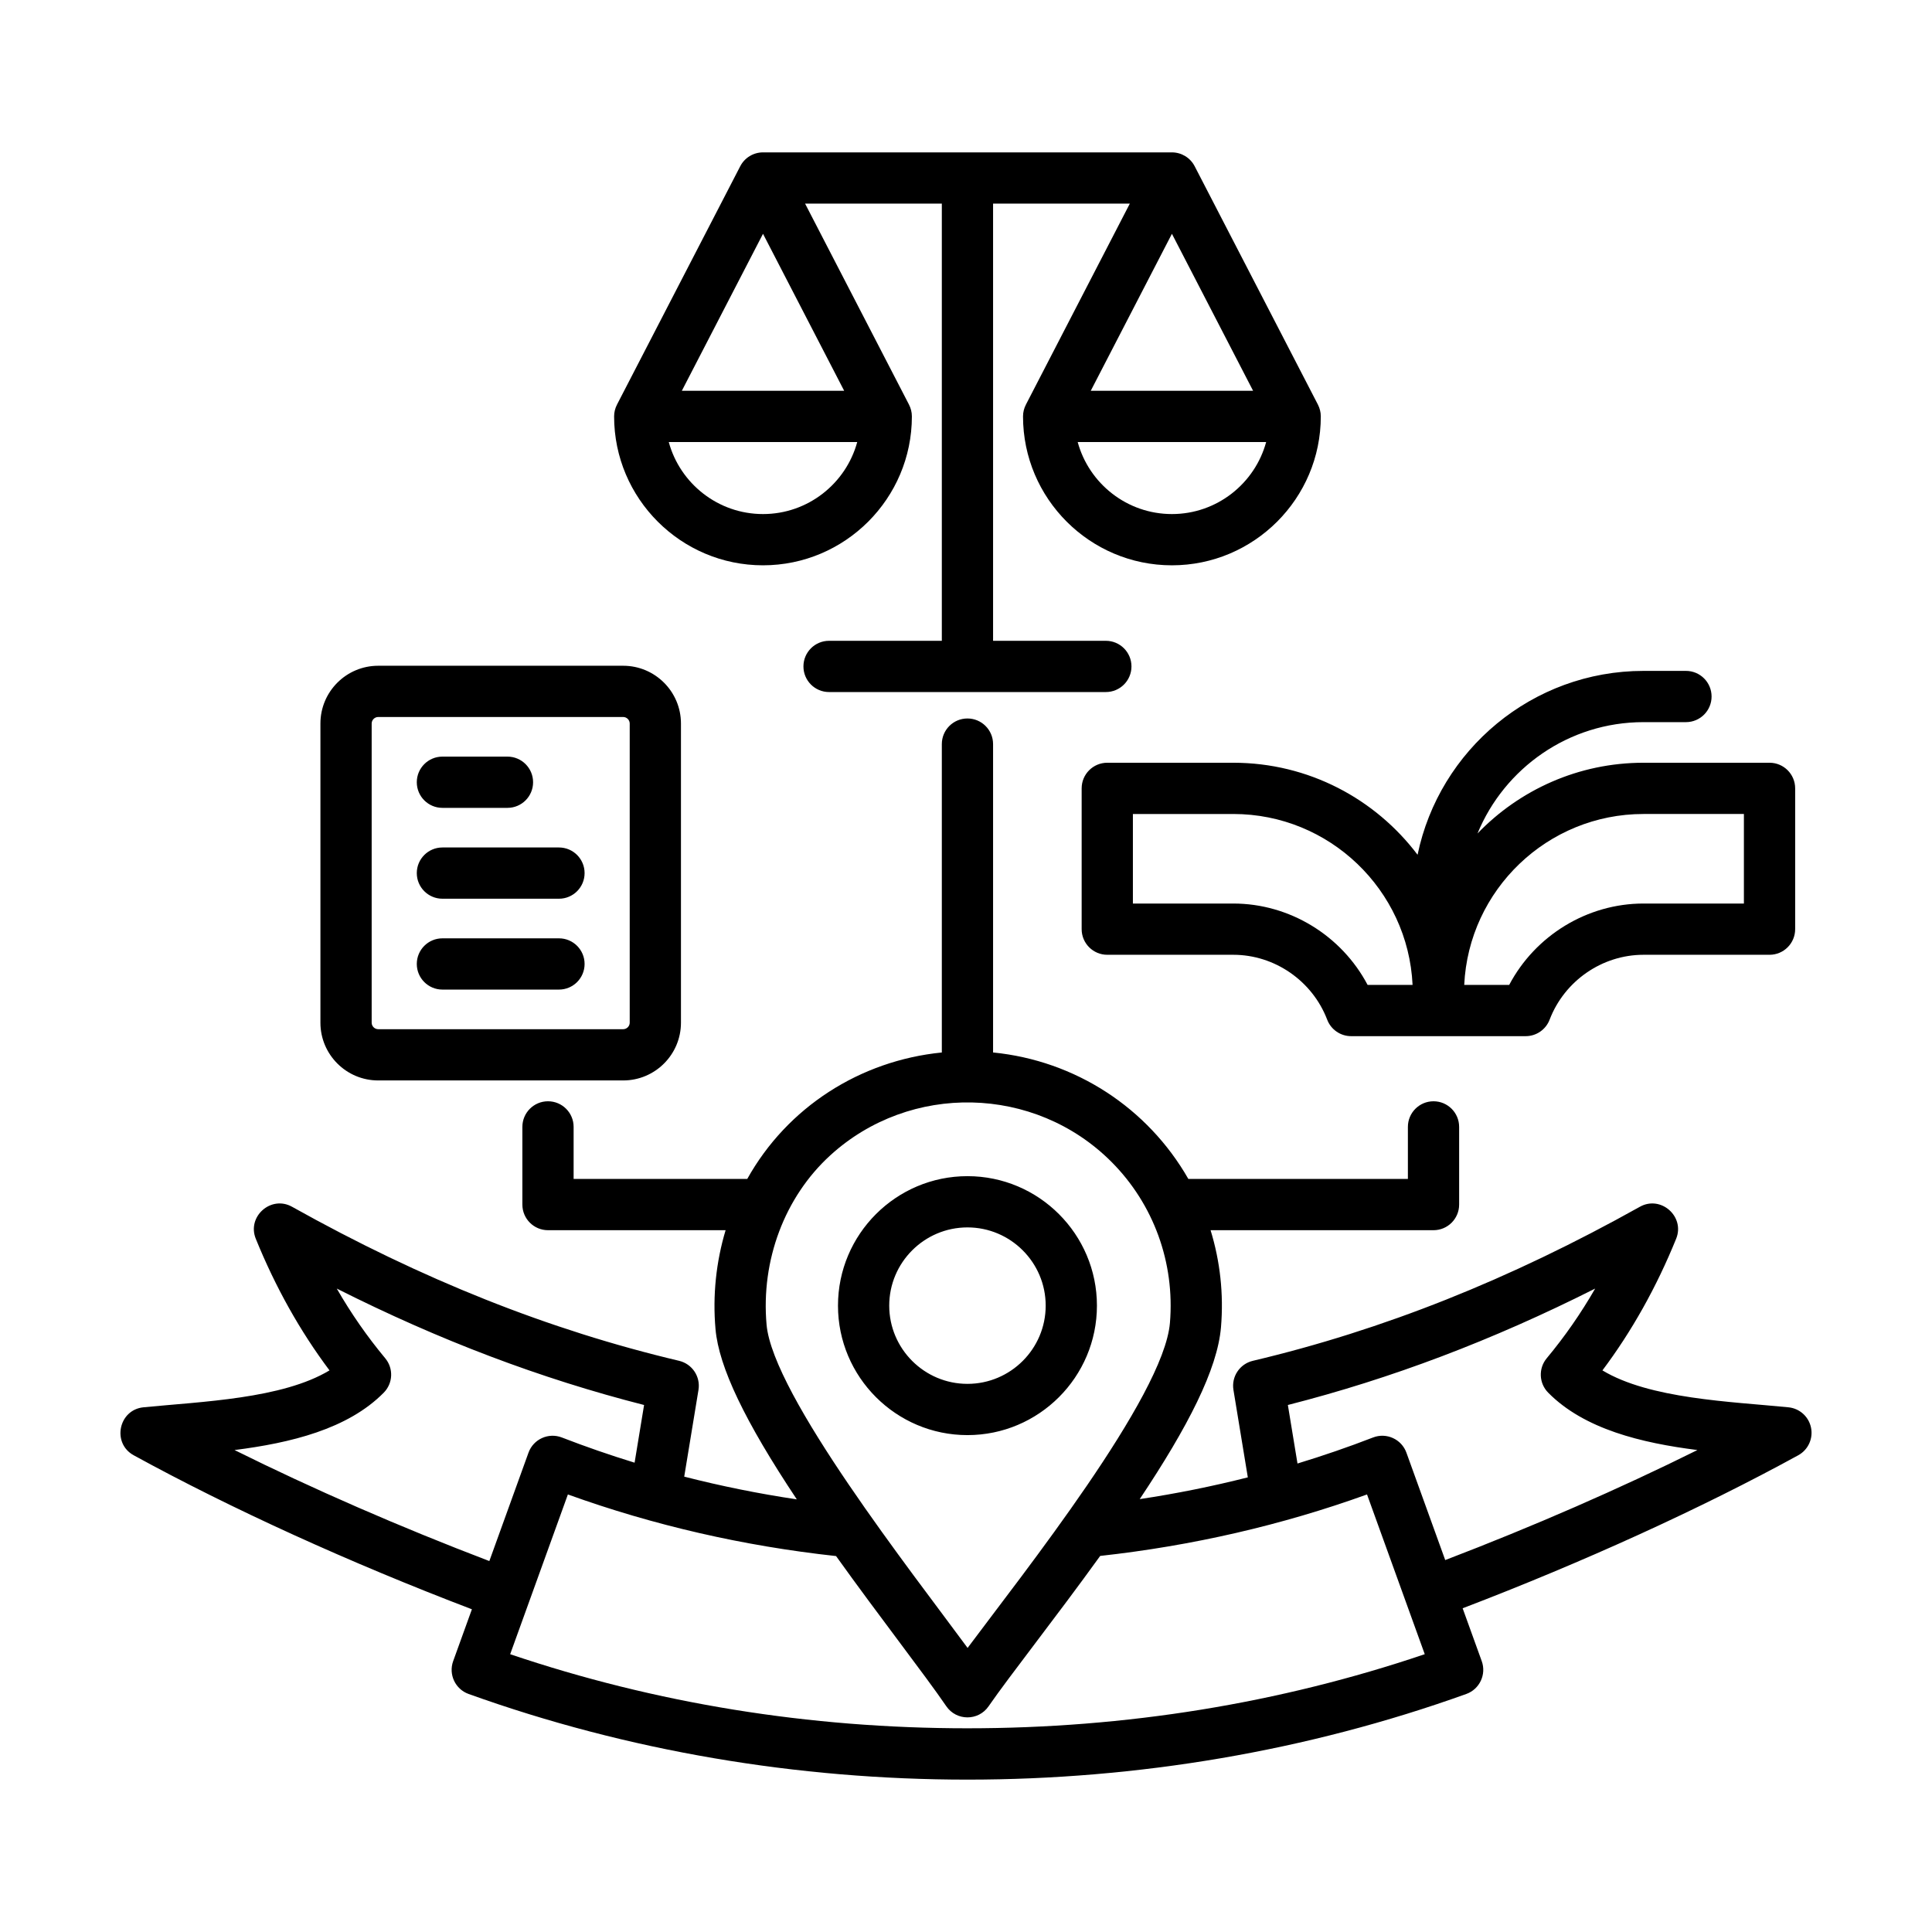 <svg id="Layer_1" enable-background="new 0 0 500 500" viewBox="0 0 500 500" xmlns="http://www.w3.org/2000/svg"><path clip-rule="evenodd" d="m97.867 279.618h63.421c8.24 0 14.943-6.703 14.943-14.942v-77.436c0-8.24-6.704-14.943-14.943-14.943h-63.421c-8.24 0-14.942 6.704-14.942 14.943v77.435c-.001 8.24 6.702 14.943 14.942 14.943zm-1.68-92.378c0-.911.769-1.681 1.68-1.681h63.421c.911 0 1.681.77 1.681 1.681v77.435c0 .911-.77 1.68-1.681 1.68h-63.421c-.911 0-1.68-.769-1.68-1.68zm11.678 15.203c0-3.663 2.968-6.631 6.631-6.631h16.834c3.663 0 6.631 2.968 6.631 6.631s-2.968 6.631-6.631 6.631h-16.834c-3.662 0-6.631-2.968-6.631-6.631zm0 23.514c0-3.663 2.968-6.631 6.631-6.631h30.164c3.663 0 6.631 2.968 6.631 6.631s-2.968 6.631-6.631 6.631h-30.164c-3.662.001-6.631-2.968-6.631-6.631zm0 23.515c0-3.663 2.968-6.631 6.631-6.631h30.164c3.663 0 6.631 2.968 6.631 6.631s-2.968 6.631-6.631 6.631h-30.164c-3.662 0-6.631-2.969-6.631-6.631zm211.316-52.074h-32.619c-3.663 0-6.631 2.968-6.631 6.631v36.437c0 3.663 2.968 6.631 6.631 6.631h32.619c10.694 0 20.457 6.75 24.295 16.797.98 2.568 3.445 4.264 6.195 4.264h45.172c2.749 0 5.213-1.697 6.195-4.264 3.838-10.047 13.601-16.797 24.295-16.797h32.62c3.663 0 6.631-2.968 6.631-6.631v-36.437c0-3.663-2.968-6.631-6.631-6.631h-32.62c-16.855 0-32.09 7.032-42.957 18.302 6.958-16.889 23.587-28.811 42.957-28.811h10.989c3.663 0 6.631-2.968 6.631-6.631s-2.968-6.631-6.631-6.631h-10.989c-28.771 0-52.852 20.457-58.468 47.589-10.909-14.455-28.221-23.818-47.684-23.818zm106.15 13.262h25.989v23.174h-25.989c-14.587 0-28.021 8.299-34.753 21.061h-11.639c1.156-24.588 21.522-44.235 46.392-44.235zm-71.396 44.236c-6.73-12.763-20.166-21.061-34.754-21.061h-25.988v-23.174h25.988c24.87 0 45.236 19.647 46.392 44.235zm-156.471-108.594c-21.247 0-38.533-17.286-38.533-38.531 0-1.099.271-2.132.744-3.044l-.003-.002 31.902-61.703c1.139-2.202 3.41-3.586 5.89-3.586h105.825c2.48 0 4.751 1.384 5.89 3.586l31.902 61.703-.003.002c.472.913.744 1.946.744 3.044 0 21.247-17.286 38.532-38.532 38.532s-38.532-17.286-38.532-38.532c0-1.099.271-2.132.744-3.044l-.003-.002 26.898-52.026h-35.389v113.141h29.184c3.663 0 6.631 2.968 6.631 6.631s-2.968 6.631-6.631 6.631h-71.631c-3.663 0-6.631-2.968-6.631-6.631s2.968-6.631 6.631-6.631h29.184v-113.142h-35.389l26.898 52.026-.003.002c.472.913.744 1.946.744 3.044 0 21.246-17.285 38.532-38.531 38.532zm0-13.263c11.639 0 21.467-7.911 24.386-18.638h-48.774c2.921 10.727 12.748 18.638 24.388 18.638zm105.829 0c11.64 0 21.467-7.911 24.387-18.638h-48.774c2.921 10.727 12.747 18.638 24.387 18.638zm21.007-31.901-21.007-40.631-21.007 40.631zm-126.836-40.631-21.007 40.631h42.014zm271.229 308.976c.581 2.849-.76 5.744-3.309 7.14-25.022 13.719-55.649 27.674-86.852 39.599l4.943 13.683c1.243 3.442-.551 7.256-3.995 8.493-82.277 29.558-175.929 29.558-258.206 0-3.444-1.237-5.238-5.051-3.995-8.493l4.85-13.424c-31.443-11.986-62.311-26.032-87.528-39.858-5.689-3.119-3.922-11.774 2.534-12.414 15.033-1.489 35.885-2.169 48.142-9.552-7.593-10.113-13.997-21.543-19.08-34.067-2.336-5.755 3.958-11.314 9.38-8.281 33.73 18.857 66.496 31.899 100.174 39.871 3.39.804 5.582 4.092 5.016 7.53l-3.689 22.445c9.549 2.446 19.273 4.41 29.135 5.881-13.461-20.223-20.168-34.256-21.037-44.038-.777-8.757.161-17.462 2.612-25.622h-45.966c-3.663 0-6.631-2.968-6.631-6.631v-20.103c0-3.663 2.968-6.631 6.631-6.631s6.631 2.968 6.631 6.631v13.471h44.934c10.367-18.582 29.208-30.624 50.358-32.729v-79.809c0-3.663 2.968-6.631 6.631-6.631s6.631 2.968 6.631 6.631v79.805c21.308 2.117 40.013 14.324 50.538 32.734h56.816v-13.471c0-3.663 2.968-6.631 6.631-6.631s6.631 2.968 6.631 6.631v20.102c0 3.663-2.968 6.631-6.631 6.631h-57.696c2.462 7.998 3.416 16.499 2.697 25.087-.911 10.885-8.506 25.728-21.036 44.512 9.465-1.425 18.802-3.308 27.979-5.632l-3.721-22.631c-.566-3.438 1.626-6.727 5.016-7.53 33.677-7.972 66.444-21.013 100.174-39.872 5.422-3.03 11.716 2.527 9.381 8.282-5.082 12.523-11.485 23.953-19.079 34.067 12.255 7.382 33.109 8.062 48.141 9.552 2.894.285 5.263 2.423 5.845 5.272zm-253.835-70.464c-11.792 10.777-17.949 27.154-16.47 43.807 1.619 18.22 37.668 64.124 52.025 83.657 14.125-18.978 50.765-65.007 52.366-84.127 1.302-15.557-4.225-30.755-15.166-41.695-19.819-19.841-52.097-20.523-72.755-1.642zm-154.163 76.252c20.267 10.071 42.935 19.954 65.946 28.732l10.135-28.054c1.262-3.495 5.166-5.273 8.632-3.929 6.177 2.393 12.457 4.565 18.825 6.52l2.454-14.928c-26.745-6.814-52.96-16.739-79.53-30.128 3.712 6.449 7.871 12.426 12.539 18.034 2.184 2.622 2.02 6.473-.377 8.901-9.341 9.463-24.149 13.016-38.624 14.852zm189.683 72.009c40.961 0 80.741-6.447 118.346-19.174l-14.938-41.344c-22.033 7.947-45.221 13.285-69.061 15.91-5.84 8.102-11.725 15.887-16.871 22.692-4.95 6.546-9.224 12.198-12.024 16.242-2.643 3.817-8.309 3.796-10.928-.036-2.828-4.139-7.209-10-12.282-16.788-4.909-6.568-10.594-14.175-16.246-22.073-23.96-2.611-47.263-7.959-69.404-15.947l-14.937 41.344c37.604 12.725 77.384 19.174 118.345 19.174zm123.645-43.535c22.769-8.71 45.201-18.504 65.269-28.474-14.474-1.836-29.283-5.389-38.624-14.853-2.397-2.428-2.561-6.279-.377-8.901 4.668-5.606 8.828-11.583 12.538-18.034-26.57 13.388-52.785 23.314-79.529 30.128l2.49 15.148c6.618-2.013 13.144-4.255 19.557-6.739 3.466-1.344 7.369.433 8.632 3.929zm-123.645-32.34c18.476 0 33.508-15.032 33.508-33.508s-15.032-33.508-33.508-33.508-33.508 15.032-33.508 33.508c.001 18.476 15.032 33.508 33.508 33.508zm0-53.753c-11.164 0-20.245 9.081-20.245 20.245s9.081 20.245 20.245 20.245 20.245-9.081 20.245-20.245-9.081-20.245-20.245-20.245z" fill-rule="evenodd"/></svg>
